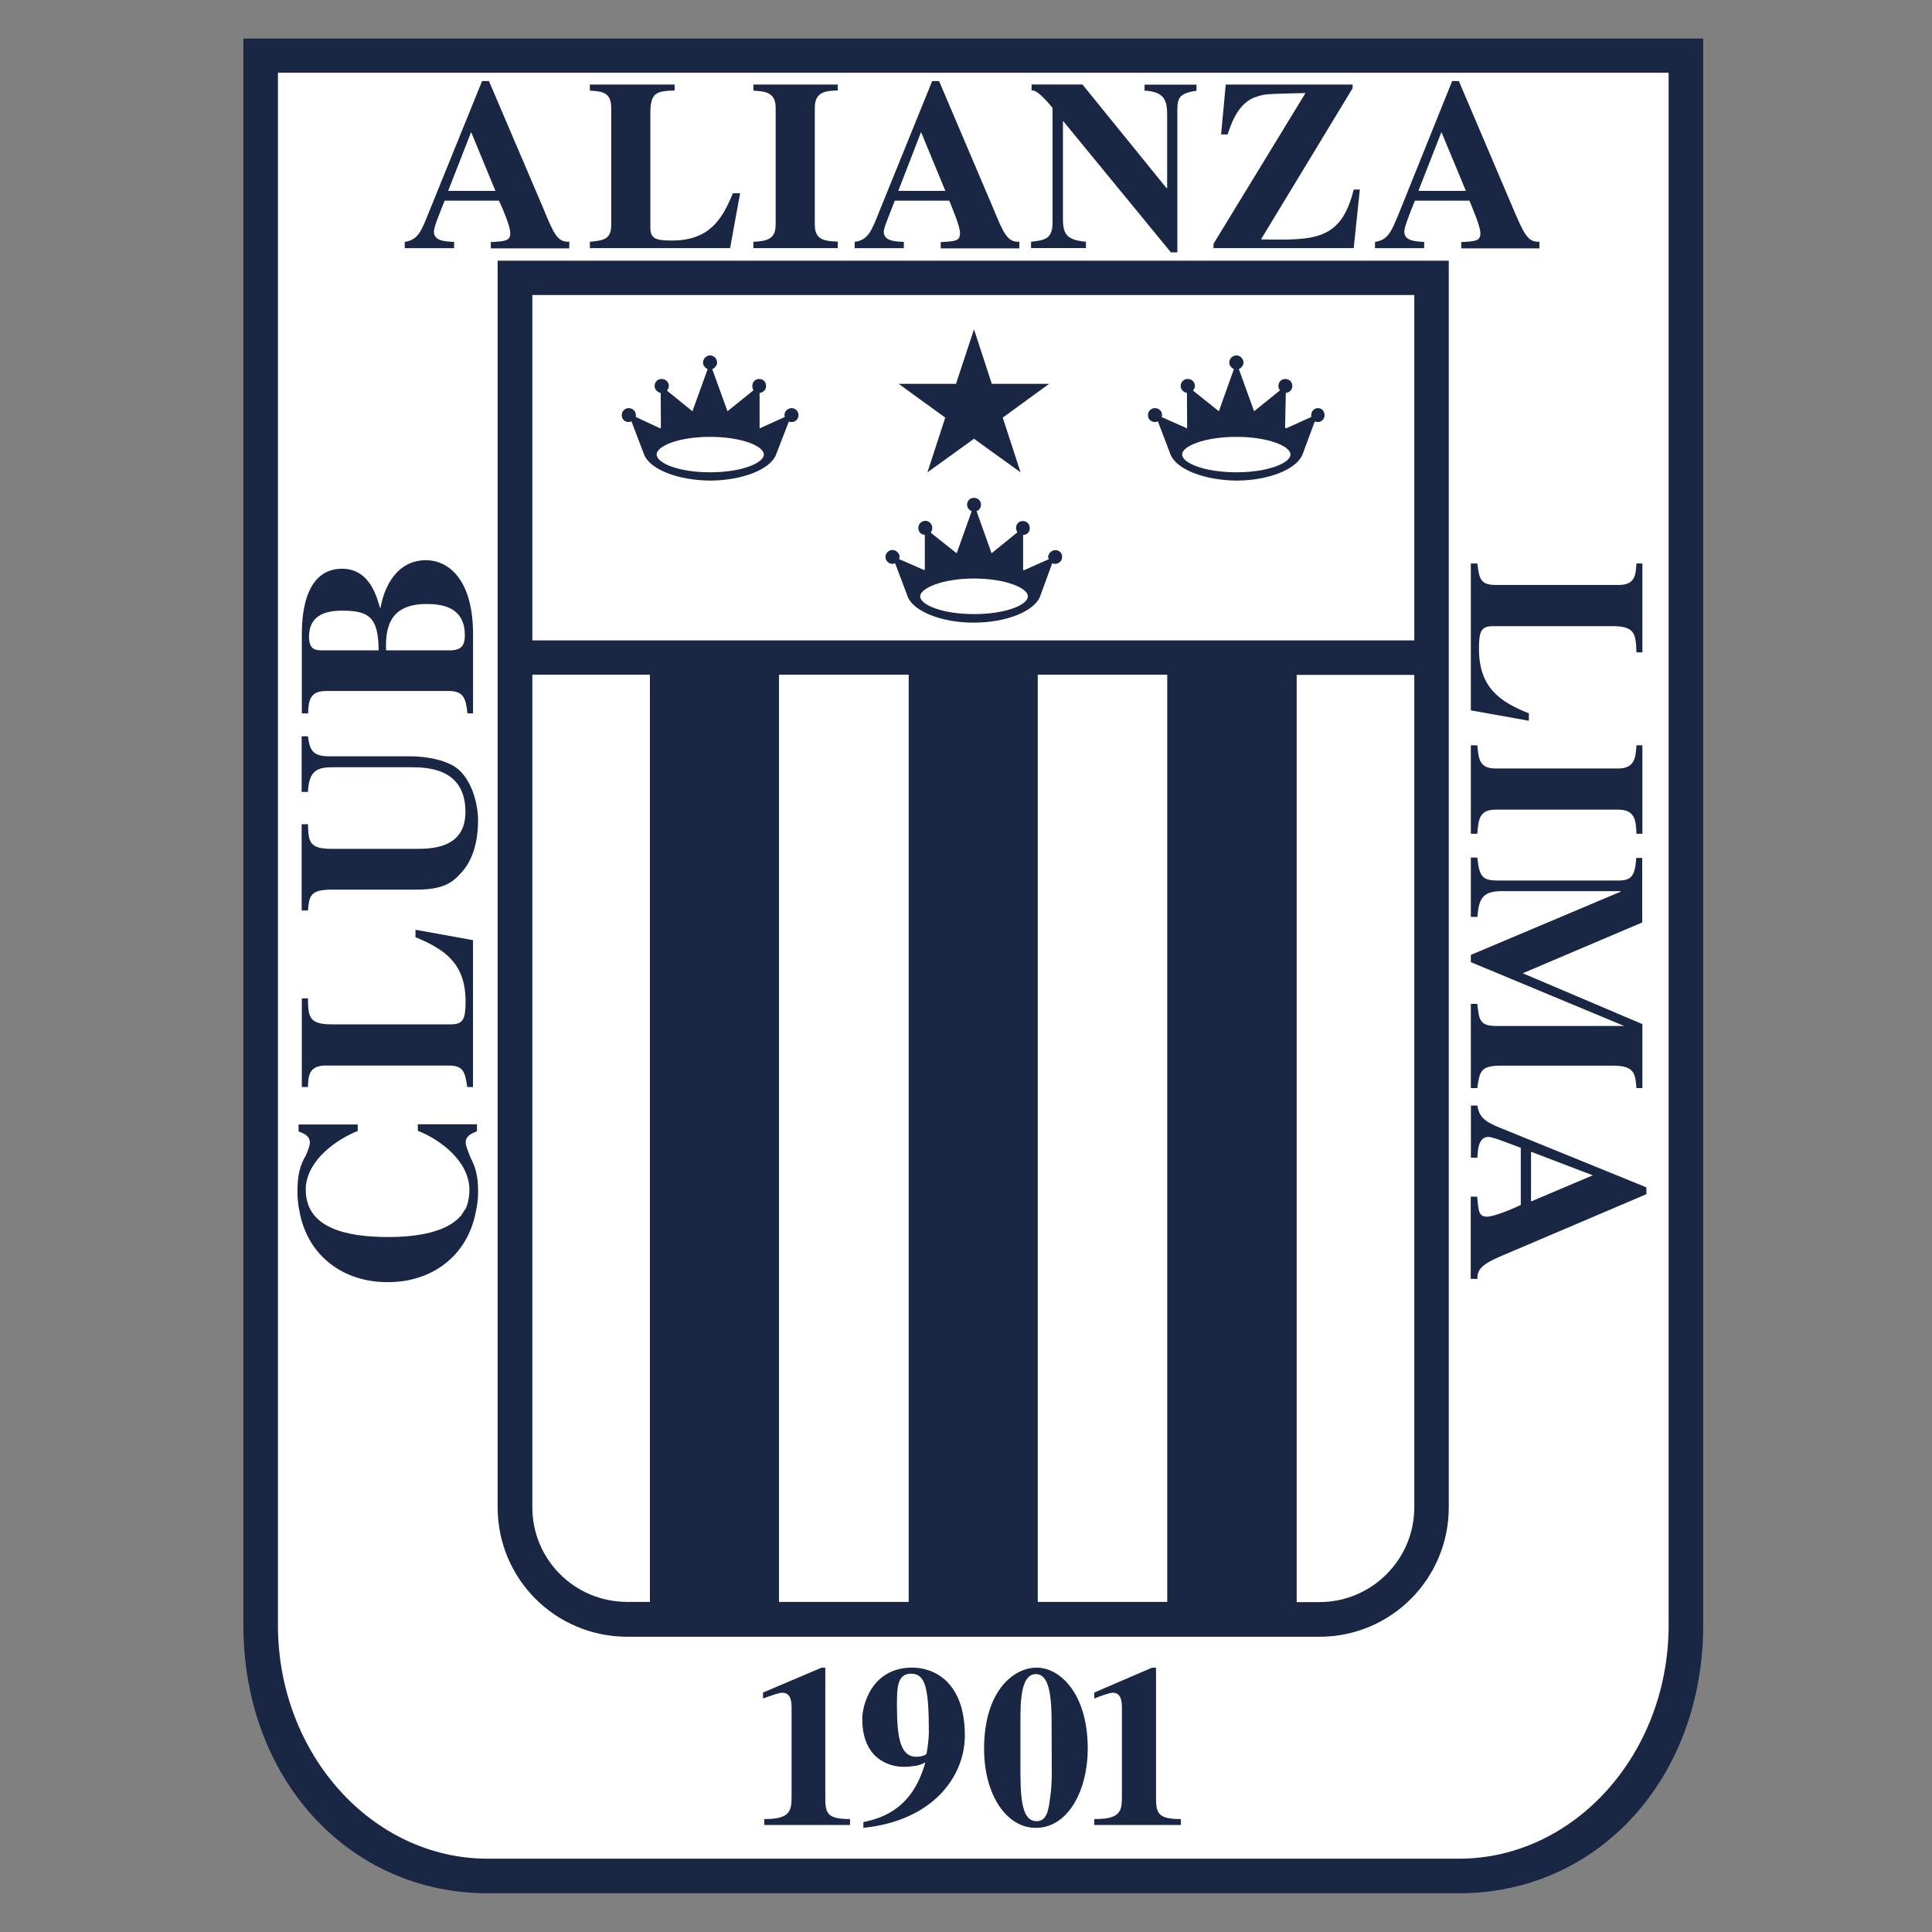 <?xml version="1.0" encoding="UTF-8"?>
<svg xmlns="http://www.w3.org/2000/svg" width="50" height="50" viewBox="0 0 50 50" fill="none">
  <rect x="0" y="0" width="50" height="50" fill="#808080" stroke="none"/>
  <g clip-path="url(#clip0_7594_187)">
    <mask id="mask0_7594_187" style="mask-type:luminance" maskUnits="userSpaceOnUse" x="0" y="-7" width="51" height="64">
      <path d="M50.368 57H0V-7H50.368V57Z" fill="white"></path>
    </mask>
    <g mask="url(#mask0_7594_187)">
      <path d="M6.298 0.997V42.057C6.298 46.012 9.005 48.998 12.624 48.998H37.758C41.372 48.998 44.079 46.008 44.079 42.057V0.997H6.298Z" fill="#192745"></path>
      <path d="M12.622 48.103C9.631 48.103 7.193 45.391 7.193 42.06V1.883H43.184V42.06C43.184 45.391 40.745 48.103 37.755 48.103H12.622Z" fill="white"></path>
      <path d="M12.373 30.833V30.814C12.373 30.44 12.301 30.19 12.181 29.969C12.114 29.797 12.052 29.648 12.052 29.571C12.052 29.398 12.195 29.336 12.344 29.278V29.096H10.813V29.264C11.384 29.489 12.148 30.046 12.148 30.795C12.148 30.977 12.114 31.136 12.056 31.275C12.004 31.337 11.979 31.395 11.931 31.462C11.567 31.88 10.832 32.014 10.04 32.014C8.927 32.014 7.914 31.765 7.914 30.795V30.718C7.967 30.013 8.706 29.489 9.258 29.269V29.101H7.727V29.283C7.89 29.341 8.019 29.403 8.019 29.576C8.019 29.643 7.976 29.758 7.914 29.907C7.779 30.123 7.698 30.392 7.698 30.814V30.833V30.857C7.698 31.021 7.717 31.189 7.751 31.352C7.967 32.537 8.927 33.181 10.007 33.181H10.04H10.059C11.139 33.181 12.095 32.537 12.316 31.352C12.354 31.184 12.373 31.016 12.373 30.853V30.833Z" fill="#192745"></path>
      <path d="M12.241 24.331V28.132H12.092C12.035 27.767 12.011 27.576 11.613 27.576H8.43C7.998 27.576 7.979 27.84 7.969 28.132H7.811V25.838H7.969C7.979 26.303 7.988 26.51 8.574 26.51H11.675C11.992 26.51 12.049 26.361 12.049 25.919C12.049 24.921 11.497 24.566 10.753 24.254V24.062L12.241 24.331Z" fill="#192745"></path>
      <path d="M7.97 19.055C8.018 19.419 8.09 19.573 8.527 19.573H10.62C11.013 19.573 11.599 19.664 11.887 19.933C12.237 20.264 12.372 20.84 12.372 21.234C12.372 21.527 12.333 22.146 11.954 22.568C11.709 22.847 11.474 23.024 10.764 23.024H8.575C8.018 23.024 8.003 23.202 7.97 23.562H7.807V21.33H7.97C7.984 21.772 7.994 21.968 8.575 21.968H10.759C11.143 21.968 12.045 21.968 12.045 21.018C12.05 19.871 11.042 19.856 10.62 19.856H8.618C8.219 19.856 7.994 19.933 7.97 20.495H7.807V19.055H7.97Z" fill="#192745"></path>
      <path d="M9.99 16.831V16.634C10.009 16.207 10.115 15.631 11.041 15.631C11.45 15.631 12.03 15.713 12.03 16.442C12.03 16.711 11.934 16.831 11.637 16.831H9.99ZM8.325 16.831C8.171 16.826 7.998 16.822 7.998 16.476C7.998 15.948 8.387 15.804 8.848 15.804C9.52 15.804 9.798 15.948 9.798 16.831H8.325ZM12.242 18.463V16.346C12.222 14.954 11.574 14.498 11.027 14.498C10.269 14.498 9.942 15.185 9.846 15.737H9.837C9.755 15.473 9.582 14.719 8.853 14.719C7.83 14.719 7.811 16.058 7.811 16.438V18.463H7.974C7.984 18.161 8.003 17.883 8.435 17.883H11.617C12.016 17.883 12.054 18.099 12.098 18.463H12.242Z" fill="#192745"></path>
      <path d="M38.065 18.384V14.582H38.233C38.281 14.952 38.3 15.139 38.703 15.139H41.886C42.318 15.139 42.332 14.885 42.351 14.582H42.505V16.882H42.351C42.332 16.421 42.322 16.205 41.742 16.205H38.636C38.319 16.205 38.276 16.358 38.276 16.795C38.276 17.789 38.813 18.163 39.567 18.461V18.653L38.065 18.384Z" fill="#192745"></path>
      <path d="M38.065 21.578V19.288H38.233C38.266 19.638 38.285 19.888 38.703 19.888H41.886C42.318 19.888 42.332 19.581 42.351 19.288H42.505V21.578H42.351C42.337 21.266 42.332 20.954 41.886 20.954H38.703C38.281 20.954 38.261 21.218 38.233 21.578H38.065Z" fill="#192745"></path>
      <path d="M38.065 28.16V25.98H38.233C38.276 26.374 38.285 26.552 38.718 26.552H42.034L38.065 24.9V24.713L41.943 23.076V23.062H38.89C38.425 23.062 38.266 23.196 38.237 23.729H38.065V22.193H38.233C38.281 22.702 38.382 22.788 38.761 22.788H41.881C42.222 22.788 42.313 22.673 42.346 22.203H42.5V23.873L39.409 25.188L42.505 26.504V28.16H42.351C42.322 27.795 42.308 27.579 41.742 27.579H38.842C38.314 27.579 38.29 27.733 38.233 28.16H38.065Z" fill="#192745"></path>
      <path d="M39.623 29.807L41.221 30.417L39.623 31.094V29.807ZM38.235 33.1C38.226 32.783 38.442 32.673 39.147 32.38L42.608 30.906V30.729L39.013 29.265C38.514 29.068 38.288 28.977 38.235 28.612H38.067V29.961H38.235C38.245 29.735 38.269 29.423 38.523 29.423C38.614 29.423 38.893 29.529 39.358 29.706V31.185C39.147 31.286 38.663 31.487 38.49 31.487C38.274 31.487 38.264 31.367 38.23 30.969H38.062V33.095L38.235 33.1Z" fill="#192745"></path>
      <path d="M22.003 47.23H19.78V47.077C20.452 47.082 20.486 46.861 20.486 46.486V44.226C20.486 44.077 20.486 43.808 20.246 43.808C20.159 43.808 19.958 43.88 19.747 43.957V43.803L21.259 43.16H21.359V46.525C21.359 46.928 21.407 47.077 21.998 47.077V47.23" fill="#192745"></path>
      <path d="M23.213 44.155C23.213 43.69 23.213 43.315 23.578 43.315C23.952 43.315 24.039 43.685 24.039 44.851C24.039 44.99 24 45.283 23.981 45.375C23.971 45.432 23.813 45.466 23.712 45.466C23.314 45.461 23.213 45.005 23.213 44.155ZM22.344 47.304C24.13 47.122 24.97 45.989 24.97 44.914C24.97 43.498 24.144 43.157 23.611 43.157C22.536 43.157 22.315 44.165 22.315 44.482C22.315 45.499 22.983 45.725 23.391 45.725C23.496 45.725 23.597 45.715 23.679 45.701C23.77 45.691 23.847 45.663 23.948 45.61C23.636 46.733 22.939 47.035 22.344 47.155V47.304Z" fill="#192745"></path>
      <path d="M27.22 45.908C27.22 46.297 27.163 46.681 27.129 46.811C27.105 46.931 27.043 47.132 26.826 47.132C26.514 47.132 26.409 46.753 26.409 45.908V44.55C26.409 44.075 26.409 43.326 26.807 43.326C27.086 43.326 27.215 43.672 27.215 44.55L27.22 45.908ZM25.468 45.255C25.468 46.456 26.049 47.305 26.807 47.305C27.647 47.305 28.151 46.326 28.151 45.255C28.151 43.849 27.446 43.158 26.826 43.158C26.226 43.158 25.468 43.772 25.468 45.255Z" fill="#192745"></path>
      <path d="M30.552 47.23H28.32V47.077C29.011 47.082 29.035 46.861 29.035 46.486V44.226C29.035 44.077 29.035 43.808 28.8 43.808C28.723 43.808 28.512 43.88 28.32 43.957V43.803L29.812 43.16H29.918V46.525C29.918 46.928 29.971 47.077 30.561 47.077V47.23H30.552Z" fill="#192745"></path>
      <path d="M11.598 4.94L12.193 3.418L12.822 4.94H11.598ZM14.733 6.255C14.43 6.274 14.334 6.058 14.06 5.391L12.654 2.098H12.476L11.085 5.53C10.897 6.001 10.806 6.212 10.475 6.26V6.423H11.752V6.26C11.531 6.25 11.229 6.241 11.229 5.996C11.229 5.89 11.329 5.641 11.507 5.194H12.913C13.009 5.396 13.206 5.857 13.206 6.029C13.206 6.231 13.086 6.245 12.702 6.265V6.428H14.733V6.255Z" fill="#192745"></path>
      <path d="M18.895 6.421H15.266V6.258C15.626 6.22 15.818 6.196 15.818 5.821V2.788C15.818 2.375 15.563 2.365 15.266 2.346V2.188H17.459V2.341C17.023 2.36 16.831 2.37 16.831 2.913V5.884C16.831 6.172 16.96 6.225 17.387 6.225C18.333 6.225 18.683 5.706 18.966 5.001H19.154L18.895 6.421Z" fill="#192745"></path>
      <path d="M21.682 6.421H19.498V6.258C19.829 6.239 20.074 6.201 20.074 5.821V2.788C20.074 2.375 19.782 2.365 19.498 2.346V2.188H21.682V2.341C21.394 2.351 21.087 2.36 21.087 2.783V5.817C21.087 6.215 21.341 6.239 21.682 6.253V6.421Z" fill="#192745"></path>
      <path d="M23.247 4.94L23.837 3.418L24.466 4.94H23.247ZM26.381 6.255C26.079 6.274 25.978 6.058 25.705 5.391L24.303 2.098H24.125L22.733 5.53C22.546 5.996 22.46 6.212 22.119 6.26V6.423H23.391V6.26C23.17 6.25 22.872 6.241 22.872 5.996C22.872 5.89 22.988 5.641 23.156 5.194H24.567C24.649 5.396 24.845 5.857 24.845 6.029C24.845 6.231 24.745 6.245 24.346 6.265V6.428H26.381V6.255Z" fill="#192745"></path>
      <path d="M26.683 6.257C27.053 6.218 27.24 6.175 27.24 5.757V2.791C26.88 2.359 26.774 2.34 26.698 2.34V2.186H28.013L30.187 4.865H30.206V2.969C30.206 2.589 30.125 2.373 29.621 2.345V2.191H30.965V2.349C30.509 2.412 30.47 2.546 30.47 2.858V6.53H30.302L27.518 3.137H27.509V5.647C27.504 6.098 27.638 6.209 28.104 6.257V6.42H26.683V6.257Z" fill="#192745"></path>
      <path d="M35.034 6.421H31.405V6.311L33.786 2.408C32.744 2.432 32.744 2.432 32.528 2.5C32.062 2.639 31.88 3.152 31.77 3.479H31.602L31.722 2.188H35.005V2.284L32.634 6.196C34.031 6.22 34.707 6.225 35.034 4.905H35.192L35.034 6.421Z" fill="#192745"></path>
      <path d="M36.708 4.94L37.304 3.418L37.937 4.94H36.708ZM39.838 6.255C39.541 6.274 39.44 6.058 39.157 5.391L37.755 2.098H37.582L36.2 5.53C36.008 5.996 35.921 6.212 35.585 6.26V6.423H36.857V6.26C36.646 6.25 36.344 6.241 36.344 5.996C36.344 5.89 36.435 5.641 36.617 5.194H38.029C38.11 5.396 38.312 5.857 38.312 6.029C38.312 6.231 38.206 6.245 37.817 6.265V6.428H39.843L39.838 6.255Z" fill="#192745"></path>
      <path d="M20.488 10.562C20.392 10.562 20.301 10.643 20.301 10.744C20.301 10.758 20.31 10.778 20.31 10.792L19.662 11.085L19.658 11.07V10.168C19.749 10.163 19.826 10.086 19.826 9.995C19.826 9.88 19.749 9.808 19.648 9.808C19.547 9.808 19.47 9.88 19.47 9.995C19.47 10.019 19.48 10.072 19.499 10.101L18.827 10.643L18.433 9.554C18.506 9.52 18.558 9.458 18.558 9.381C18.558 9.29 18.482 9.198 18.376 9.198C18.28 9.198 18.194 9.285 18.194 9.381C18.194 9.458 18.246 9.52 18.314 9.554L17.92 10.643L17.262 10.11C17.286 10.072 17.31 10.038 17.31 9.995C17.31 9.88 17.224 9.808 17.118 9.808C17.022 9.808 16.941 9.88 16.941 9.995C16.941 10.077 17.017 10.158 17.099 10.168L17.104 11.07L17.085 11.085L16.456 10.792V10.744C16.456 10.643 16.374 10.562 16.269 10.562C16.173 10.562 16.091 10.643 16.091 10.744C16.091 10.85 16.168 10.922 16.269 10.922C16.307 10.922 16.317 10.917 16.341 10.902L16.667 11.757C16.806 12.136 17.517 12.429 18.376 12.438C19.23 12.434 19.95 12.136 20.085 11.762L20.416 10.907C20.43 10.917 20.454 10.922 20.488 10.922C20.584 10.922 20.666 10.845 20.666 10.744C20.666 10.643 20.584 10.562 20.488 10.562ZM18.376 12.223C17.555 12.223 16.994 11.982 16.994 11.762C16.994 11.546 17.555 11.306 18.376 11.306C19.197 11.306 19.768 11.546 19.768 11.762C19.768 11.982 19.197 12.223 18.376 12.223Z" fill="#192745"></path>
      <path d="M34.107 10.562C34.011 10.562 33.934 10.643 33.934 10.744V10.792L33.286 11.085L33.258 11.07L33.277 10.168C33.368 10.163 33.445 10.086 33.445 9.995C33.445 9.88 33.368 9.808 33.258 9.808C33.166 9.808 33.085 9.88 33.085 9.995C33.085 10.019 33.099 10.072 33.128 10.101L32.456 10.643L32.062 9.554C32.125 9.52 32.182 9.458 32.182 9.381C32.182 9.29 32.096 9.198 32 9.198C31.899 9.198 31.813 9.285 31.813 9.381C31.813 9.458 31.866 9.52 31.933 9.554L31.544 10.643L30.877 10.11C30.896 10.072 30.925 10.038 30.925 9.995C30.925 9.88 30.838 9.808 30.742 9.808C30.641 9.808 30.555 9.88 30.555 9.995C30.555 10.077 30.632 10.158 30.718 10.168L30.723 11.07L30.718 11.085L30.061 10.792C30.065 10.778 30.075 10.758 30.075 10.744C30.075 10.643 29.993 10.562 29.893 10.562C29.787 10.562 29.71 10.643 29.71 10.744C29.71 10.85 29.787 10.922 29.893 10.922C29.921 10.922 29.945 10.917 29.965 10.902L30.291 11.757C30.435 12.136 31.145 12.429 32.005 12.438C32.854 12.434 33.56 12.136 33.709 11.762L34.026 10.907C34.059 10.917 34.078 10.922 34.107 10.922C34.203 10.922 34.28 10.845 34.28 10.744C34.28 10.643 34.208 10.562 34.107 10.562ZM32 12.223C31.174 12.223 30.593 11.982 30.593 11.762C30.593 11.546 31.174 11.306 32 11.306C32.816 11.306 33.397 11.546 33.397 11.762C33.397 11.982 32.816 12.223 32 12.223Z" fill="#192745"></path>
      <path d="M27.313 14.237C27.222 14.237 27.126 14.319 27.126 14.42C27.126 14.434 27.14 14.449 27.14 14.473L26.492 14.761L26.478 14.746V13.844C26.578 13.844 26.651 13.772 26.651 13.666C26.651 13.565 26.574 13.484 26.468 13.484C26.367 13.484 26.295 13.565 26.295 13.666C26.295 13.709 26.314 13.748 26.329 13.777L25.662 14.319L25.273 13.229C25.34 13.205 25.388 13.143 25.388 13.057C25.388 12.961 25.311 12.884 25.206 12.884C25.105 12.884 25.028 12.961 25.028 13.057C25.028 13.138 25.081 13.205 25.148 13.229L24.759 14.319L24.087 13.786C24.116 13.743 24.126 13.705 24.126 13.661C24.126 13.561 24.044 13.479 23.948 13.479C23.852 13.479 23.766 13.561 23.766 13.661C23.766 13.762 23.833 13.839 23.934 13.839V14.741L23.924 14.756L23.266 14.468C23.276 14.444 23.281 14.434 23.281 14.41C23.281 14.319 23.194 14.233 23.094 14.233C23.007 14.233 22.916 14.314 22.916 14.41C22.916 14.516 23.002 14.593 23.094 14.593C23.122 14.593 23.146 14.583 23.166 14.578L23.492 15.442C23.636 15.812 24.346 16.114 25.196 16.114C26.06 16.114 26.766 15.812 26.915 15.442L27.231 14.578C27.26 14.583 27.279 14.593 27.303 14.593C27.409 14.593 27.486 14.516 27.486 14.42C27.495 14.319 27.419 14.237 27.313 14.237ZM25.206 15.893C24.39 15.893 23.814 15.653 23.814 15.433C23.814 15.226 24.385 14.972 25.206 14.972C26.031 14.972 26.602 15.221 26.602 15.433C26.602 15.653 26.031 15.893 25.206 15.893Z" fill="#192745"></path>
      <path d="M12.879 6.747V39.009C12.879 40.862 14.377 42.359 16.235 42.359H34.149C35.997 42.359 37.494 40.862 37.494 39.009V6.747H12.879ZM13.777 39.009V17.461H16.82V41.457H16.235C14.871 41.457 13.777 40.362 13.777 39.009ZM30.208 41.457H26.857V17.461H30.208V41.457ZM23.517 41.457H20.161V17.461H23.517V41.457ZM36.602 39.009C36.602 40.362 35.498 41.462 34.149 41.462H33.558V17.466H36.602V39.009ZM36.602 16.573H13.777V7.635H36.602V16.573Z" fill="#192745"></path>
      <path d="M25.207 8.523L25.668 9.934H27.151L25.951 10.808L26.412 12.224L25.207 11.355L24.002 12.224L24.463 10.808L23.258 9.934H24.741L25.207 8.523Z" fill="#192745"></path>
    </g>
  </g>
  <defs>
    <clipPath id="clip0_7594_187">
      <rect width="50" height="50" fill="white"></rect>
    </clipPath>
  </defs>
</svg>
